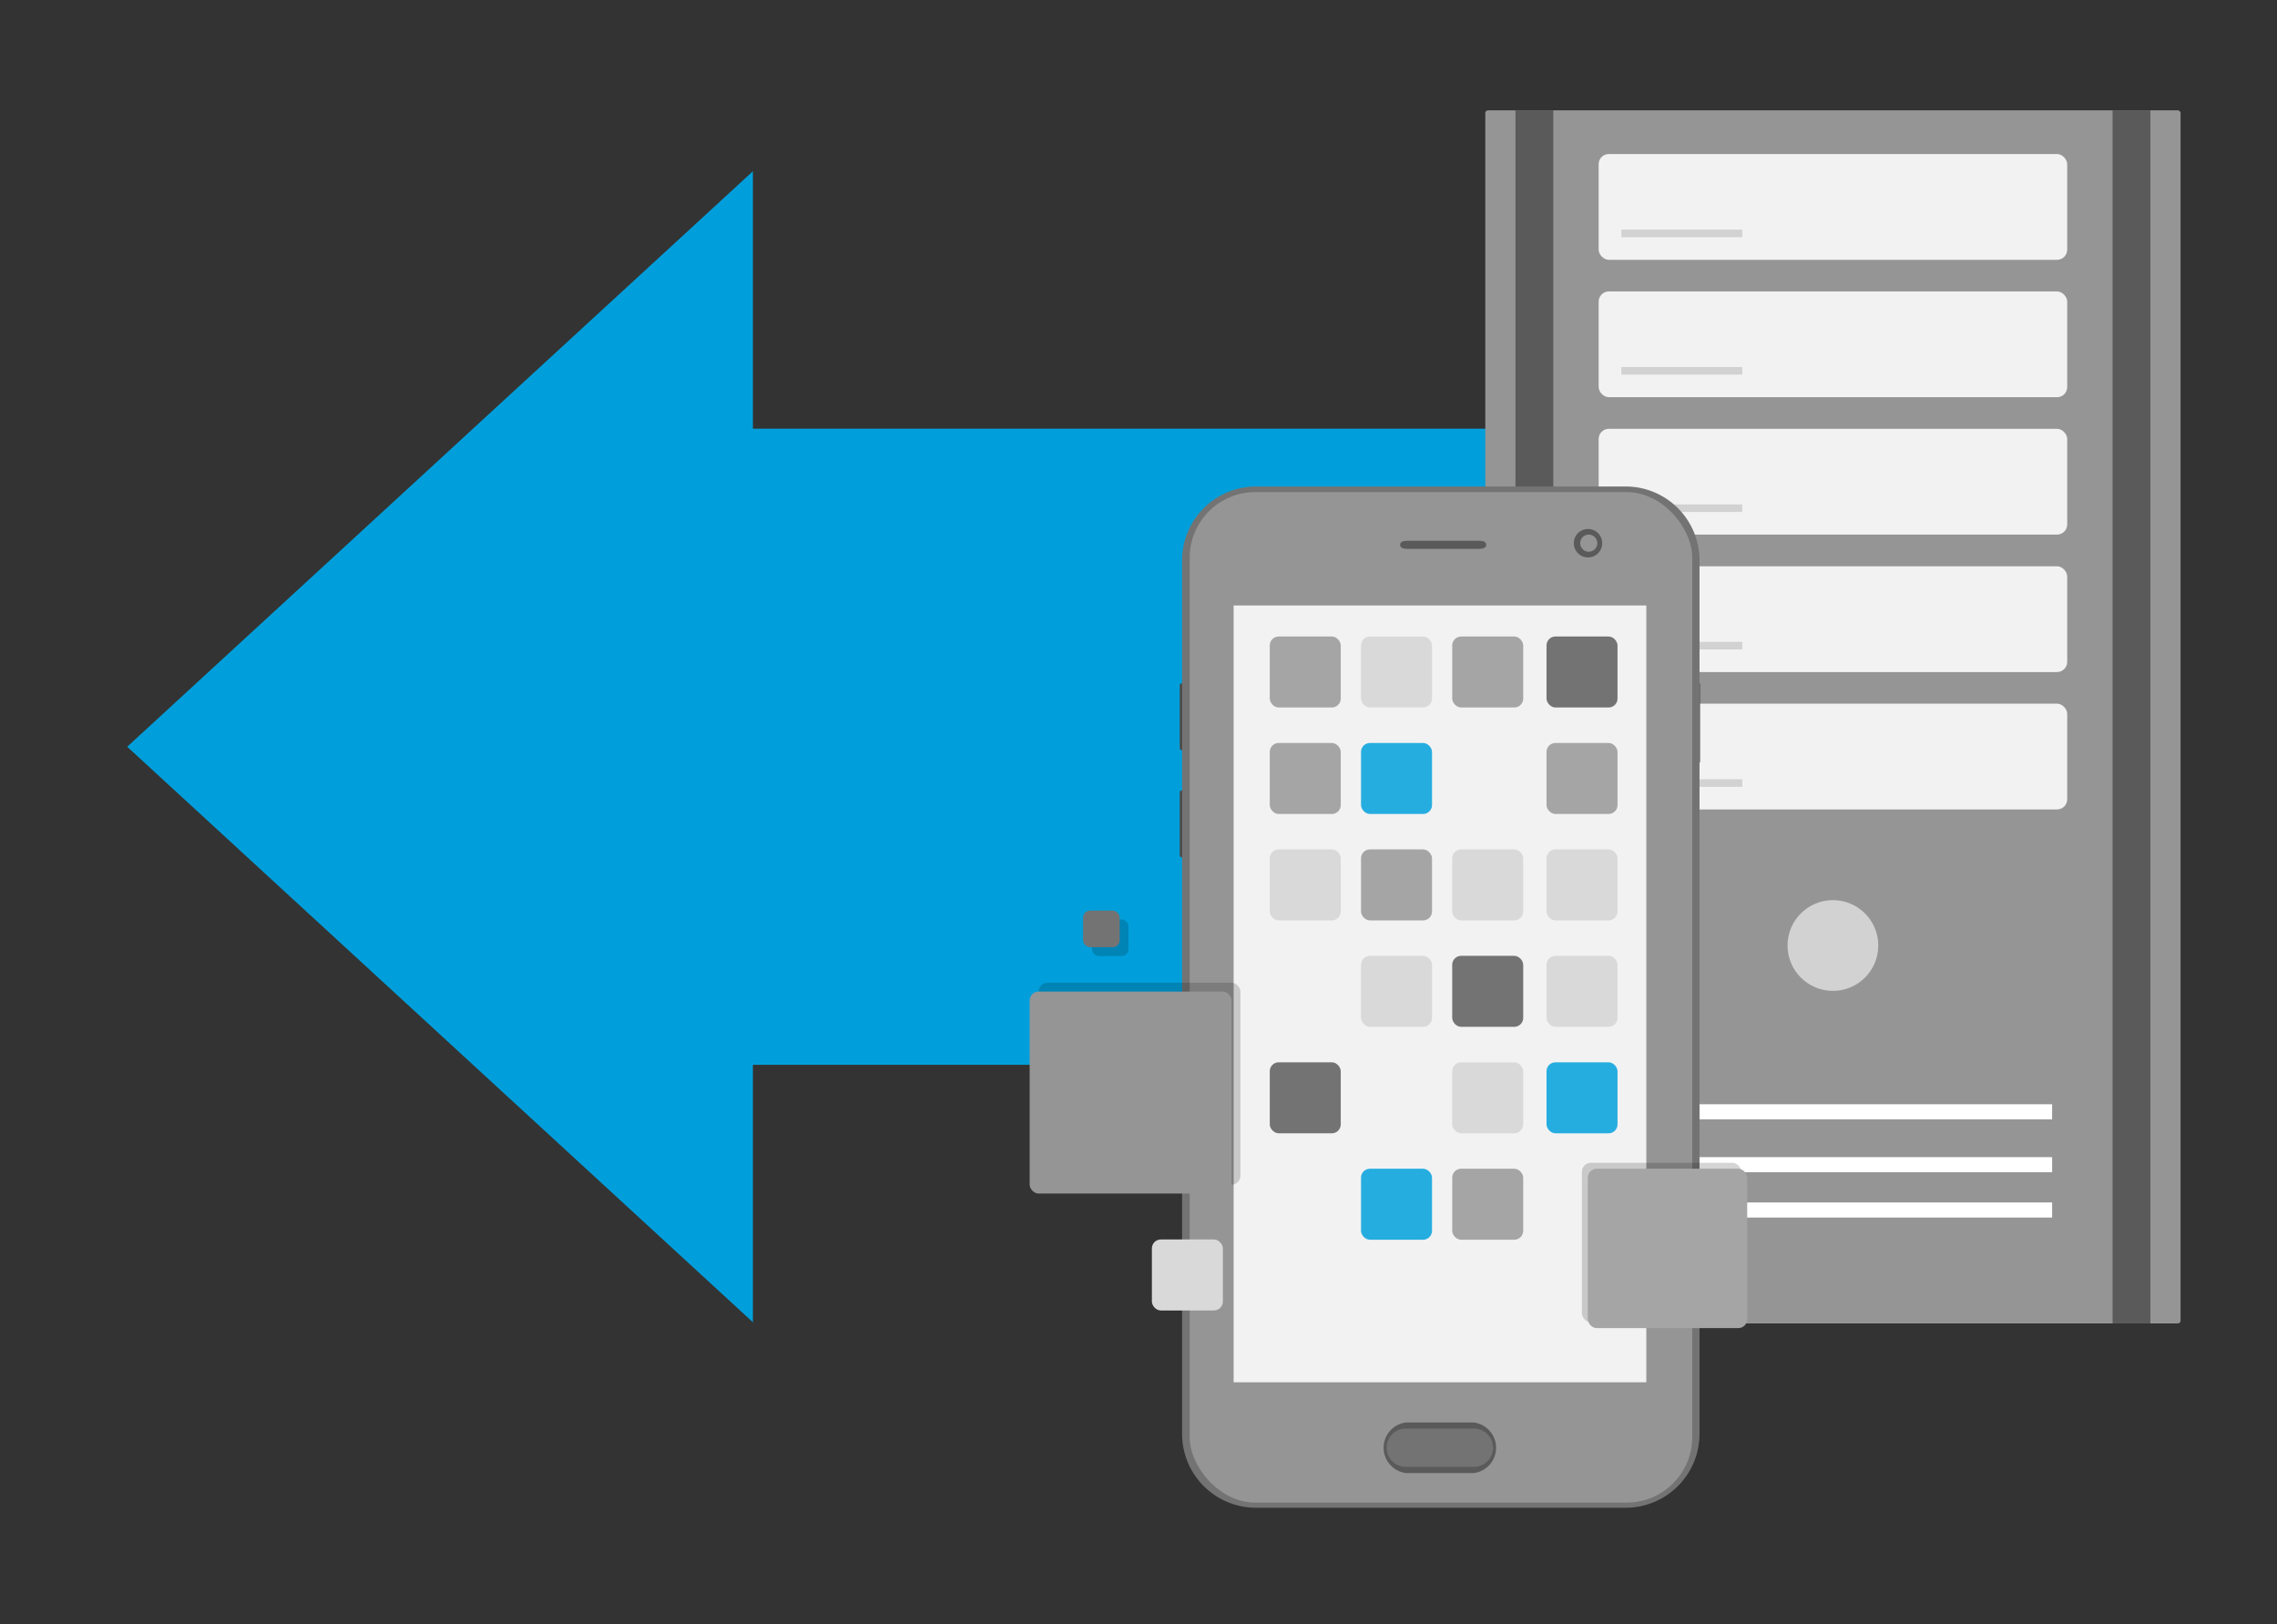 <svg xmlns="http://www.w3.org/2000/svg" viewBox="0 0 357.32 254.86"><rect x="0" y="0" width="357.32" height="254.86" fill="#333333" stroke="none"/><defs><style>.cls-1{isolation:isolate;}.cls-2{fill:#009fdb;}.cls-3{fill:#959595;}.cls-4{fill:#5a5a5a;}.cls-5{fill:#f2f2f2;}.cls-6{fill:#d2d2d2;}.cls-7{fill:#fff;}.cls-8{fill:#4a4948;}.cls-9{fill:#737373;}.cls-10{fill:#a5a5a5;}.cls-11{fill:#d9d9d9;}.cls-12{fill:#26ade0;}.cls-13{opacity:0.17;mix-blend-mode:multiply;}</style></defs><title>healthcare-section2-img1</title><g class="cls-1"><g id="Layer_1" data-name="Layer 1"><polygon class="cls-2" points="19.96 117.18 118.15 207.49 118.15 167.09 303.2 167.09 303.2 67.27 118.15 67.27 118.15 26.87 19.96 117.18"/><rect class="cls-3" x="233.08" y="17.31" width="109.11" height="190.36" rx="0.43"/><rect class="cls-4" x="237.82" y="17.31" width="5.93" height="190.36"/><rect class="cls-4" x="331.52" y="17.31" width="5.93" height="190.36"/><rect class="cls-5" x="250.87" y="45.73" width="73.53" height="16.6" rx="1.6"/><rect class="cls-6" x="254.43" y="57.59" width="18.98" height="1.19"/><rect class="cls-5" x="250.87" y="24.17" width="73.53" height="16.6" rx="1.6"/><rect class="cls-6" x="254.43" y="36.03" width="18.98" height="1.19"/><rect class="cls-5" x="250.87" y="67.29" width="73.53" height="16.6" rx="1.6"/><rect class="cls-6" x="254.43" y="79.15" width="18.98" height="1.19"/><rect class="cls-5" x="250.87" y="88.86" width="73.53" height="16.6" rx="1.6"/><rect class="cls-6" x="254.43" y="100.72" width="18.98" height="1.19"/><rect class="cls-5" x="250.87" y="110.42" width="73.53" height="16.6" rx="1.6"/><rect class="cls-6" x="254.43" y="122.28" width="18.98" height="1.19"/><rect class="cls-7" x="254.43" y="173.28" width="67.6" height="2.37"/><rect class="cls-7" x="254.43" y="181.58" width="67.6" height="2.37"/><rect class="cls-7" x="254.43" y="188.69" width="67.6" height="2.37"/><circle class="cls-6" cx="287.63" cy="148.37" r="7.12"/><path class="cls-8" d="M186.08,134.54c.24,0,.43-.11.43-.26v-10c0-.14-.19-.25-.43-.25h-.53c-.23,0-.42.11-.42.25v10c0,.15.19.26.42.26Z"/><path class="cls-8" d="M186.08,117.72c.24,0,.43-.11.43-.25v-10c0-.14-.19-.26-.43-.26h-.53c-.23,0-.42.12-.42.26v10c0,.14.19.25.42.25Z"/><path class="cls-8" d="M266.64,119.75c.07,0,.14-.14.14-.3v-12c0-.16-.07-.3-.14-.3h-.17c-.08,0-.14.14-.14.3v12c0,.16.06.3.14.3Z"/><path class="cls-9" d="M197.1,76.34h58a11.6,11.6,0,0,1,11.6,11.6V225a11.6,11.6,0,0,1-11.6,11.6h-58a11.6,11.6,0,0,1-11.6-11.6v-137A11.61,11.61,0,0,1,197.1,76.34Z"/><rect class="cls-3" x="186.69" y="77.22" width="78.87" height="158.57" rx="10.3"/><rect class="cls-5" x="193.59" y="95.01" width="64.76" height="121.9"/><path class="cls-4" d="M220.6,231.15a4,4,0,0,1,0-7.93h10.7a4,4,0,0,1,0,7.93Z"/><path class="cls-9" d="M220.6,230.18a3,3,0,0,1,0-6h10.7a3,3,0,0,1,0,6Z"/><path class="cls-4" d="M233.22,85.49c0-.38-.28-.63-1.14-.63H220.86c-.86,0-1.14.25-1.14.63s.28.64,1.14.64h11.22C232.94,86.13,233.22,85.87,233.22,85.49Z"/><path class="cls-4" d="M249.2,87.47a2.23,2.23,0,1,1,2.23-2.23A2.23,2.23,0,0,1,249.2,87.47Z"/><path class="cls-3" d="M249.2,86.57a1.34,1.34,0,0,1,0-2.67,1.34,1.34,0,1,1,0,2.67Z"/><rect class="cls-10" x="199.26" y="99.88" width="11.14" height="11.14" rx="1.4"/><rect class="cls-11" x="213.58" y="99.88" width="11.14" height="11.14" rx="1.4"/><rect class="cls-10" x="227.89" y="99.88" width="11.14" height="11.14" rx="1.4"/><rect class="cls-10" x="199.26" y="116.59" width="11.14" height="11.14" rx="1.4"/><rect class="cls-12" x="213.58" y="116.59" width="11.14" height="11.14" rx="1.4"/><rect class="cls-11" x="199.26" y="133.29" width="11.14" height="11.14" rx="1.4"/><rect class="cls-10" x="213.58" y="133.29" width="11.14" height="11.14" rx="1.4"/><rect class="cls-11" x="227.89" y="133.29" width="11.14" height="11.14" rx="1.4"/><rect class="cls-13" x="171.35" y="144.28" width="5.75" height="5.75" rx="1.1"/><rect class="cls-9" x="169.96" y="142.89" width="5.75" height="5.75" rx="1.1"/><rect class="cls-11" x="213.58" y="149.99" width="11.14" height="11.14" rx="1.4"/><rect class="cls-9" x="227.89" y="149.99" width="11.14" height="11.14" rx="1.4"/><rect class="cls-9" x="199.26" y="166.7" width="11.14" height="11.14" rx="1.4"/><rect class="cls-13" x="162.97" y="154.21" width="31.69" height="31.69" rx="1.4"/><rect class="cls-3" x="161.58" y="155.6" width="31.69" height="31.69" rx="1.4"/><rect class="cls-11" x="227.89" y="166.7" width="11.14" height="11.14" rx="1.4"/><rect class="cls-11" x="180.76" y="194.5" width="11.14" height="11.14" rx="1.4"/><rect class="cls-12" x="213.58" y="183.4" width="11.14" height="11.14" rx="1.4"/><rect class="cls-10" x="227.89" y="183.4" width="11.14" height="11.14" rx="1.4"/><rect class="cls-9" x="242.69" y="99.88" width="11.14" height="11.14" rx="1.4"/><rect class="cls-10" x="242.69" y="116.59" width="11.14" height="11.14" rx="1.4"/><rect class="cls-11" x="242.69" y="133.29" width="11.14" height="11.14" rx="1.4"/><rect class="cls-11" x="242.69" y="149.99" width="11.14" height="11.14" rx="1.4"/><rect class="cls-12" x="242.69" y="166.7" width="11.14" height="11.14" rx="1.4"/><rect class="cls-13" x="248.24" y="182.47" width="25.01" height="25.01" rx="1.4"/><rect class="cls-10" x="249.17" y="183.4" width="25.01" height="25.01" rx="1.4"/></g></g></svg>